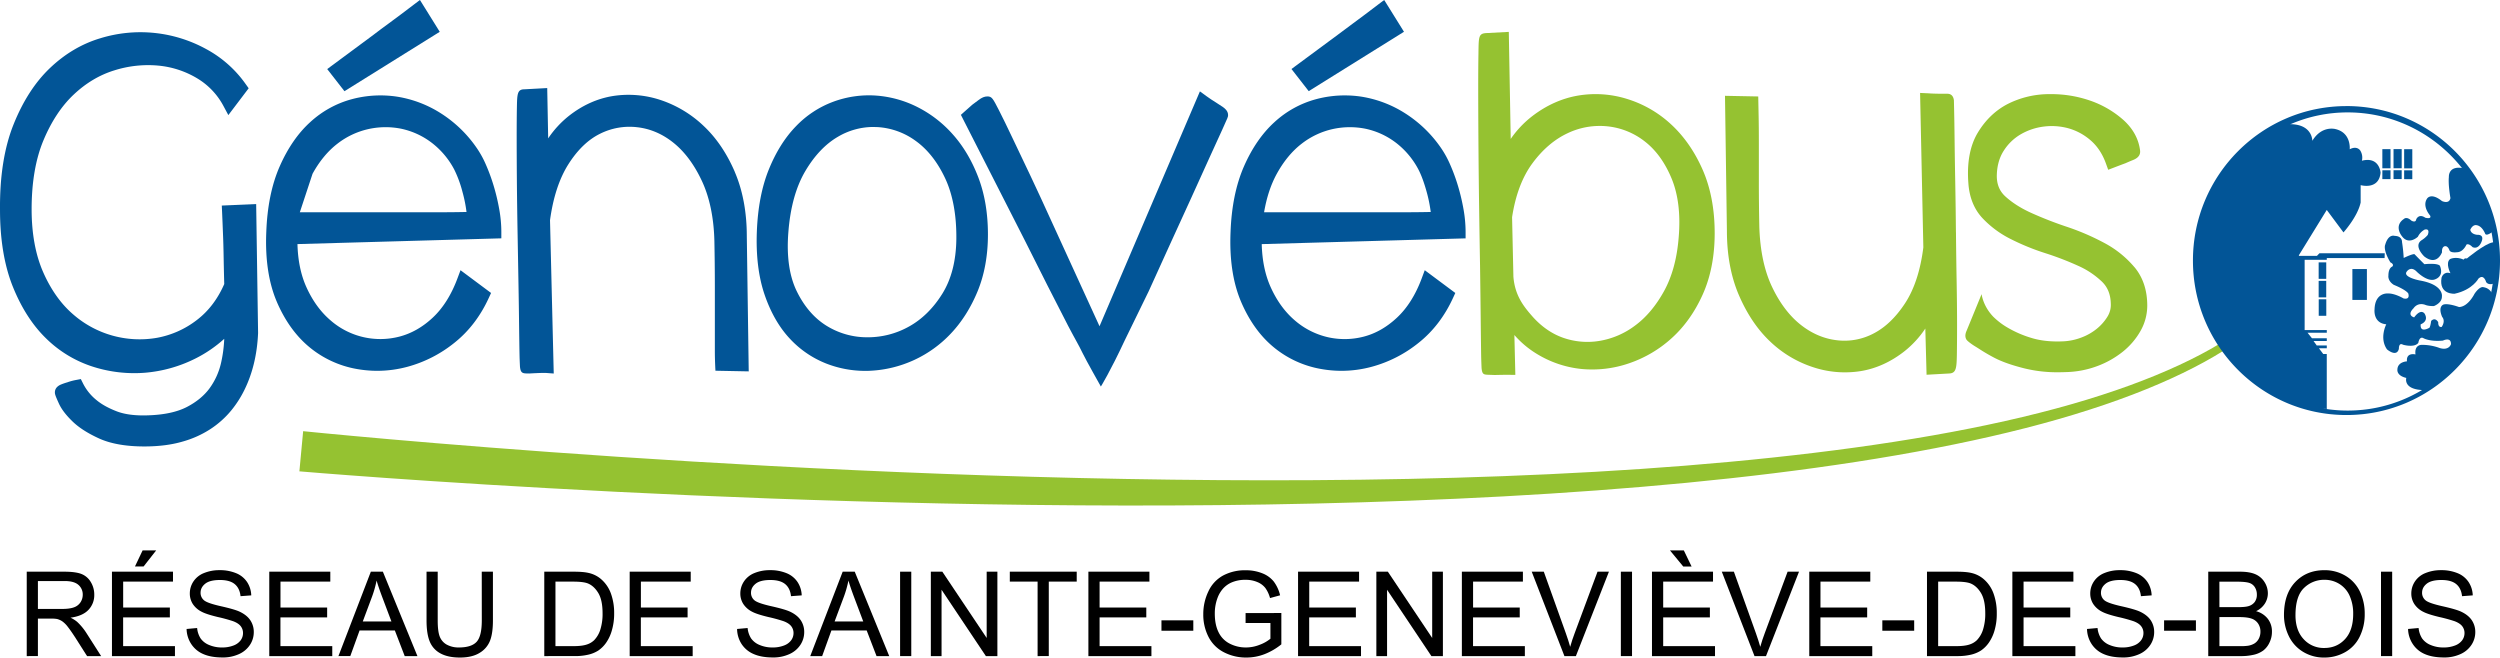 <svg id="Calque_1" data-name="Calque 1" xmlns="http://www.w3.org/2000/svg" viewBox="0 0 2609.01 686.23"><defs><style>.cls-1{fill:#025597;}.cls-2{fill:#95c231;}</style></defs><path id="path6" class="cls-1" d="M231.45,214.47l.32,7c.3,6.76.61,14.12.91,22.14q.47,10.54.69,24.27c.16,8.83.36,18.33.65,28.57-6.84,15.67-16.44,28.29-28.6,37.53a96.21,96.21,0,0,1-41.31,18.52A105.43,105.43,0,0,1,76.23,328C63.56,317.08,53.07,302.3,45.07,284.1S33,243.78,33,218.41c0-28.18,4.16-52.43,12.4-72.09S64.21,110.65,77,98.62s26.93-20.43,42.27-25.16a116.81,116.81,0,0,1,45.72-5,95.92,95.92,0,0,1,40.47,13.12,74.25,74.25,0,0,1,27.67,28.92l5.16,9.63,21.21-28L256.55,88a120,120,0,0,0-41-36.57A142.54,142.54,0,0,0,104.49,40C85.19,45.79,67.57,56.29,52,71.16s-28.18,34.57-37.88,58.76S-.31,184,0,218.86c0,31.23,4.51,58.27,13.42,80.4s20.67,40.4,34.88,54.12A123,123,0,0,0,97,382.71a141.54,141.54,0,0,0,54.16,6.3,143.4,143.4,0,0,0,52.18-14.55A133.92,133.92,0,0,0,234,353.6a136.58,136.58,0,0,1-3.4,25.47,71.91,71.91,0,0,1-12,26.29c-5.66,7.65-13.6,14.2-23.6,19.38s-23.41,8.1-39.58,8.68c-13.69.59-25-.82-33.64-4.15-8.75-3.38-15.85-7.32-21.18-11.8a52.71,52.71,0,0,1-13.87-17.1l-2.38-4.77-5.23,1a56.6,56.6,0,0,0-8.86,2.41A60.4,60.4,0,0,0,64,401.14c-5.56,2.2-6.73,5.77-6.73,8.36,0,1.74.37,3.28,4.09,11.43,2.69,6,7.34,12.1,14.18,18.76s16.16,12.59,28.07,18c12.11,5.45,27.91,8.24,47,8.24,14.71,0,27.94-1.64,39.31-4.91a105.87,105.87,0,0,0,29.88-13.36,96.86,96.86,0,0,0,21.42-19.18,111.22,111.22,0,0,0,14-21.87c8.39-17.1,13.14-36.84,14.11-59l-2-134.62-35.9,1.54" transform="translate(0.01 -0.01)"/><path id="path8" class="cls-1" d="M398.6,99.59a115.43,115.43,0,0,0-31.71,4,104,104,0,0,0-43.28,24c-12.69,11.54-23.34,27-31.7,46s-13,41.8-14,68.08c-1.27,28.62,2.4,53.26,10.94,73.24s20.15,36,34.35,47.63A106.24,106.24,0,0,0,371.83,385a122.87,122.87,0,0,0,21.9,2,121.43,121.43,0,0,0,31.5-4.22,133.71,133.71,0,0,0,48.93-25c15.12-12,27.21-27.78,35.94-46.88l2.37-5.14L480.59,282l-3.28,8.76c-6.35,17-15,30.73-25.66,40.71S429.35,348,417,351.25a79,79,0,0,1-71.93-16.8c-10.38-8.81-18.93-20.56-25.39-34.92-5.71-12.72-8.83-27.74-9.25-44.79l212.76-6v-6.8a135.36,135.36,0,0,0-2.2-23.6,214.51,214.51,0,0,0-5.72-24.12h0a194.15,194.15,0,0,0-8.15-22.29,101.31,101.31,0,0,0-9.66-17.56,129.73,129.73,0,0,0-37.33-36.07,119.86,119.86,0,0,0-45.59-17.39A115.29,115.29,0,0,0,398.6,99.59Zm2.8,33.15a82.22,82.22,0,0,1,17.15,1.59,79.5,79.5,0,0,1,31.39,14.22A84.8,84.8,0,0,1,474,176.85a120.5,120.5,0,0,1,8.66,23.55,143.46,143.46,0,0,1,4.18,20.82l-4.94.1q-12.87.23-32.86.22H312.89l13.26-40.16c7.17-13.07,15.86-23.61,25.84-31.3a81.56,81.56,0,0,1,32.31-15.33A82.78,82.78,0,0,1,401.4,132.74Z" transform="translate(0.01 -0.01)"/><path id="path12" class="cls-1" d="M458.92,33.22,438.25,0l-6.1,4.6q-7.44,5.58-13.47,10.2c-4,3.06-8.44,6.39-13.46,10s-10.34,7.61-15.51,11.58L341.47,72.09l18,23.1,99.47-62" transform="translate(0.01 -0.01)"/><path id="path14" class="cls-1" d="M766.84,179.39c-8.36-19.42-19.32-35.57-32.58-48a120.13,120.13,0,0,0-44.87-27,105.86,105.86,0,0,0-49.68-4.18c-16.52,2.66-32.13,9.73-46.41,21.06a103.9,103.9,0,0,0-21.23,23.16l-1-52.52-23.93,1.3c-7.36,0-7.45,5.21-7.72,19.11q-.23,12.29-.22,32.45t.22,45.75q.23,25.66.71,52.23t.92,51.92q.45,25.38.67,45.21c.17,13.26.31,23.82.48,31.67.08,4.16.44,11.18.44,11.18.59,5.63,2.08,6.95,6.66,7l2.94.07s14-.84,17.9-.56l7.73.58-3.88-160c3.25-23.83,9.71-43.5,19.22-58.47s20.45-25.51,32.76-31.64a68.6,68.6,0,0,1,39-6.92c13.67,1.54,26.44,7,37.92,16.27,11.73,9.42,21.7,22.85,29.69,40s12.38,38.33,12.95,62.73q.47,24,.48,46v68.57c0,10.59.62,20.54.62,20.54l34.73.69-2-141c0-25.15-4.23-47.75-12.55-67.18" transform="translate(0.01 -0.01)"/><path id="path16" class="cls-1" d="M913.87,99.73a107.38,107.38,0,0,0-44.18,6.41,104,104,0,0,0-39.09,25.69c-11.37,11.71-20.87,26.81-28.25,45s-11.55,39.88-12.51,64.93,1.74,47.09,8,65.53,15.11,34,26.2,45.9a103.38,103.38,0,0,0,38.87,26.47,111.92,111.92,0,0,0,40.09,7.4c1.63,0,3.25,0,4.89-.11a123.6,123.6,0,0,0,84.42-38.86c11.46-12.11,20.87-27,27.94-44.18s10.75-37.15,10.75-59.2-3.35-41.93-9.93-59.28-15.41-32.34-26.22-44.59h0a123.63,123.63,0,0,0-37.44-29.11A114,114,0,0,0,913.87,99.73Zm-2.52,32.79,4.41.13a75,75,0,0,1,40.15,14.62c12.33,8.93,22.62,22.07,30.53,39s11.88,38.46,11.59,63.41h0c-.29,22.62-5.23,41.76-14.63,56.87s-21.19,26.75-34.86,34.28A87.91,87.91,0,0,1,905.61,352h-.91a80.19,80.19,0,0,1-42.28-12.11C849.75,332,839.34,320,831.51,304s-10.79-36.82-8.76-61.88c2-25.86,8-47.29,17.75-63.7,9.62-16.25,21.12-28.28,34.16-35.81A72.82,72.82,0,0,1,911.35,132.52Z" transform="translate(0.01 -0.01)"/><path id="path20" class="cls-1" d="M1275.59,111.29c-2.07-1.42-4.39-2.92-7.06-4.61-2.92-1.75-6-3.83-9.18-6.11l-7.12-5.19-104.77,245.1q-27.93-61.08-50.64-110.67-10.68-23.56-21.27-46l-19-39.93c-5.56-11.76-10.25-21.37-13.93-28.57-6.5-12.72-7.5-14.67-12.25-14.67-2.89,0-5.78,1.19-9.12,3.76-1.94,1.49-4,3-6.56,4.89-2.5,2.18-5.12,4.5-7.9,7l-4,3.57,2.44,4.84q35.57,70.17,64.15,126,12,24,23.81,47.34t21.49,42c6.43,12.41,11.15,20.11,15.18,28.6,3.16,6.65,19,34.76,19,34.76s9.64-15.41,25-48.38l24.93-51.11q10.61-23.52,21.88-48.17l22.18-48.51q10.83-23.77,19.16-42.27T1275.69,135c5.93-13,5.93-13.11,5.93-14.94,0-4.58-3.9-7.31-6-8.78" transform="translate(0.01 -0.01)"/><path id="path22" class="cls-1" d="M1465.22,33.22,1444.54,0l-6.11,4.6c-5,3.72-9.42,7.12-13.45,10.2s-8.45,6.39-13.46,10-10.32,7.6-15.52,11.57l-48.23,35.66,18,23.1,99.48-62" transform="translate(0.01 -0.01)"/><path id="path24" class="cls-1" d="M1404.9,99.59a115.33,115.33,0,0,0-31.69,4,104.07,104.07,0,0,0-43.31,24c-12.67,11.54-23.35,27-31.68,46s-13,41.8-14,68.08c-1.27,28.62,2.42,53.26,10.94,73.24s20.09,36.06,34.32,47.68A106.2,106.2,0,0,0,1378.15,385a122.68,122.68,0,0,0,21.89,2,121.28,121.28,0,0,0,31.48-4.22,133.56,133.56,0,0,0,48.93-25c15.12-12,27.22-27.78,35.94-46.88l2.37-5.14L1486.87,282l-3.26,8.76c-6.35,17-15,30.73-25.68,40.71s-22.26,16.61-34.6,19.81a79,79,0,0,1-37.55.64,80,80,0,0,1-34.4-17.44c-10.37-8.81-18.91-20.56-25.37-34.92-5.72-12.72-8.83-27.74-9.27-44.79l212.75-6v-6.84a136.32,136.32,0,0,0-2.18-23.6,212.31,212.31,0,0,0-5.71-24.12,191.72,191.72,0,0,0-8.17-22.29,101.88,101.88,0,0,0-9.64-17.56,130.06,130.06,0,0,0-37.35-36.07,119.81,119.81,0,0,0-45.58-17.39A115.16,115.16,0,0,0,1404.9,99.59Zm2.8,33.16a83,83,0,0,1,17.15,1.58,79.36,79.36,0,0,1,31.39,14.22,84.67,84.67,0,0,1,24,28.32c3.13,6,6,13.9,8.66,23.52a147.78,147.78,0,0,1,4.2,20.83l-4.94.1q-12.89.23-32.88.22H1319.19c2.62-15.41,7.07-28.89,13.26-40.16,7.19-13.07,15.88-23.61,25.84-31.3a81.69,81.69,0,0,1,32.31-15.33A82.76,82.76,0,0,1,1407.7,132.75Z" transform="translate(0.01 -0.01)"/><path id="path28" class="cls-2" d="M1574.58,33.28l-24,1.28c-7.66.63-7.43,4.18-7.68,21.69q-.26,14.84-.24,39.12t.24,55.2q.22,31,.67,63.3t1,63.25q.43,30.9.68,54.89t.46,38.36c.08,5.44.45,13.73.45,13.73.59,6.28,2,6.85,6.53,7l7.27.27s8.31-.22,13.45-.22l8,.1-1-41.61a99.15,99.15,0,0,0,23,19.43,110.63,110.63,0,0,0,47,16,118,118,0,0,0,49.56-5.88,126.82,126.82,0,0,0,44.7-26.37c13.28-12,24.19-27.37,32.39-45.72s12.38-39.85,12.38-63.8c0-25.17-4.31-47.63-12.84-66.79s-19.73-35-33.33-47.34v0A119,119,0,0,0,1697.14,103a110,110,0,0,0-50.75-3.16c-16.75,2.94-32.68,10.15-47.36,21.4A105.59,105.59,0,0,0,1576.58,145Zm92.45,98.2a77.52,77.52,0,0,1,10.77.4,75.63,75.63,0,0,1,38.88,15.88c11.62,9.05,21,22.06,27.86,38.7s9.39,37.34,7.32,61.4c-1.74,22-6.9,40.79-15.29,56s-18.52,27.28-30.12,35.84a84.76,84.76,0,0,1-37.09,16.05,76.67,76.67,0,0,1-37.91-3.18c-12-4.2-22.9-11.76-32.35-22.48s-18.23-22.16-19.72-41.44L1578,226.7c3.53-23.09,10.67-42,21.24-56.29h0c10.59-14.36,22.92-24.9,36.57-31.31A77.94,77.94,0,0,1,1667,131.48Z" transform="translate(0.01 -0.01)"/><path id="path32" class="cls-2" d="M2041.2,242.56q-.23-26.09-.69-51.06t-.69-44.5q-.22-19.67-.48-31.24l-.23-10.34v-.57c-.36-2.93-1.63-7-6.94-7h-7s-9.1-.1-12.38-.44l-9-.41,3.4,161.21c-3,23.83-9.34,43.4-19,58.18s-20.73,25.39-33.1,31.73a65.14,65.14,0,0,1-38.65,6.9c-13.53-1.67-26.25-7.24-37.76-16.5-11.73-9.42-21.72-22.82-29.67-39.75s-12.36-38.23-13-63q-.48-23.93-.47-46V150.08q0-17.64-.24-29c-.2-10.49-.4-20.4-.4-20.4L1800.2,100l2,141c0,25.18,4.21,47.78,12.57,67.16s19.21,35.59,32.29,48a117.39,117.39,0,0,0,44.92,27,105.39,105.39,0,0,0,49.66,4.17c16.34-2.64,31.88-9.7,46.17-21a103.39,103.39,0,0,0,21.45-23.46l1.3,48.22,23.9-1.33c6.87-.42,7.44-5.52,7.71-18.88.14-8,.22-18.69.22-32s-.15-28.32-.45-45.15-.54-33.81-.7-51.18" transform="translate(0.01 -0.01)"/><path id="path34" class="cls-2" d="M2227.44,278.77a105.94,105.94,0,0,0-31.37-25.21,250.12,250.12,0,0,0-39.16-16.88,393.62,393.62,0,0,1-37.21-14.52c-10.82-4.9-19.89-10.7-27-17.22-6.18-5.7-9.07-13-8.82-22.35.28-9.75,2.68-18.26,7.21-25.27a52.08,52.08,0,0,1,17.71-17.12,63.42,63.42,0,0,1,24.12-8.1,66,66,0,0,1,25.86,1.86,60,60,0,0,1,23.15,12.65c6.89,6,12.18,14,15.75,23.85l2.44,6.73,6.66-2.55c4-1.54,7.63-2.91,11.4-4.3,2.69-1.2,5.16-2.25,7.37-3.13s7.89-3.13,7.89-8.83v-.79c-1.42-12.49-7.49-23.55-18-32.85a102.76,102.76,0,0,0-35.15-20.06,123.29,123.29,0,0,0-39.86-6.43l-3,0a96.22,96.22,0,0,0-42.07,10.22c-12.8,6.58-23.37,16.73-31.41,30.11s-11.4,31.19-9.76,52.55c1,14.81,5.94,27.06,14.55,36.36a104.6,104.6,0,0,0,29.67,22,243.54,243.54,0,0,0,36.11,14.74,315.07,315.07,0,0,1,34.08,13.1,87.06,87.06,0,0,1,25,16.63c6,5.82,9,13.29,9.22,23a23.09,23.09,0,0,1-3.4,13.38,49.76,49.76,0,0,1-11.14,12.71,56.74,56.74,0,0,1-16.26,9.24,60.52,60.52,0,0,1-18.84,3.94c-12.63.59-23.85-.63-33.35-3.6a112.36,112.36,0,0,1-24.53-10.62,74.33,74.33,0,0,1-15-11.34c-11-11.37-12.3-23.71-12.3-23.71s-14.55,35.6-15.54,37.92c-.83,1.94-2.58,6-.16,9.71.83,1.25,4.72,4.33,9,6.93,5.25,3.15,8.75,5.92,19.81,11.77,8.34,4.4,19,8,31.43,11.13a143.1,143.1,0,0,0,35.52,4.08c2.62,0,5.29-.07,8-.17a99.46,99.46,0,0,0,32.5-6.21,96,96,0,0,0,26.63-14.95,74.94,74.94,0,0,0,18.57-21.65,53.63,53.63,0,0,0,7.12-26.48c0-16.11-4.5-29.65-13.4-40.28" transform="translate(0.01 -0.01)"/><path id="path36" class="cls-2" d="M316.44,450s32.71,3.36,90.23,8.4,139.8,11.74,238.62,18.34c197.62,13.21,461.68,26,725.81,24.37,132-.8,264.06-5.24,387.36-15.1s238-25,334.38-46.67c48.19-10.79,91.76-23.29,129.38-37S2291.53,373.81,2316,359s41.81-29.26,52.84-39.78c5.53-5.22,9.13-9.84,11.89-12.68l4-4.4,5.32,4.26S2388.7,308,2386,311s-6.47,7.83-12.1,13.33c-11.18,11.08-28.75,26.18-53.55,41.76s-56.74,31.19-94.63,45.68-81.69,27.86-130.1,39.51c-96.87,23.44-211.93,40.68-335.6,52.59s-256.16,18.67-388.6,21.66c-265,6.11-529.87-2.35-728.29-12.28-99.23-5-181.86-10.28-239.7-14.39s-91-6.95-91-6.95l3.94-42" transform="translate(0.01 -0.01)"/><path id="path38" class="cls-1" d="M2390.37,129.63a150.07,150.07,0,0,1,59.71-12.31c84.5,0,153,69.65,153,155.59s-68.5,155.58-153,155.58a150.56,150.56,0,0,1-21.84-1.59l-19.85-6.17m40.39-310c-88.5,0-160.23,72.17-160.23,161.21s71.73,161.2,160.23,161.2S2609,360.94,2609,271.91,2537.25,110.7,2448.78,110.7Z" transform="translate(0.01 -0.01)"/><path id="path40" class="cls-1" d="M2424.52,369.45l-4.51-6h8.23v-2.88h-10.47l-3.35-4.68h13.82V353h-15.49l-4.6-5.72h20.09v-2.84h-23.12v-73.3h23.12v-1.81h60.32l.15-5h-68.16L2418,267h-19.28l29.49-47.9,17.44,23.45s14.8-16.37,17.93-31.25V193.22s19,5.47,20.79-13c0,0-1.09-17.16-19.49-12.5a13.92,13.92,0,0,0-1.57-10.38s-3.13-5.73-11.16-1.56c0,0,1.81-17.16-14.82-21.05,0,0-14.29-4.15-24.17,12.22,0,0,.22-17.11-22.82-17.33-54.83,23.64-93.29,78.88-93.29,143.27,0,78.4,57,143.23,131.16,154V369.45h-3.72" transform="translate(0.01 -0.01)"/><rect id="rect42" class="cls-1" x="2419.76" y="273.81" width="7.92" height="17.2"/><rect id="rect44" class="cls-1" x="2419.83" y="312.34" width="7.9" height="17.22"/><rect id="rect46" class="cls-1" x="2419.76" y="293.12" width="7.9" height="17.22"/><rect id="rect48" class="cls-1" x="2454.96" y="280.78" width="15.14" height="32.22"/><rect id="rect50" class="cls-1" x="2486.23" y="177.69" width="8.52" height="9.24"/><rect id="rect52" class="cls-1" x="2486.23" y="155.65" width="8.52" height="19.99"/><rect id="rect54" class="cls-1" x="2497.9" y="177.65" width="8.51" height="9.23"/><rect id="rect56" class="cls-1" x="2497.9" y="155.61" width="8.51" height="19.99"/><rect id="rect58" class="cls-1" x="2508.98" y="177.75" width="8.51" height="9.22"/><rect id="rect60" class="cls-1" x="2508.98" y="155.7" width="8.51" height="20.01"/><path id="path62" class="cls-1" d="M2577.22,182.37l-5.18-6.52c-17.42-4.11-16.39,8.87-16.39,8.87-.88,8,1.64,22,1.64,22-1.33,6.76-8.87,3.09-8.87,3.09-11.81-9.45-15.65-2.36-15.65-2.36-5.16,8.11,3.25,17.42,3.25,17.42,2.06,4.26-5,2.35-5,2.35-6.78-4.7-9.43,1.64-9.43,1.64-.61,4.28-5.18,1.32-5.18,1.32-4.87-4.57-7.54-1.78-7.54-1.78-11.06,7.39-2.35,17.9-2.35,17.9,7.23,10.16,16.82.72,16.82.72a16.8,16.8,0,0,1,7-7.4c6.34-1.48,3.23,5.61,3.23,5.61a27.3,27.3,0,0,1-6.63,5.63c-8.43,6.06,3.08,16.83,3.08,16.83,13.31,10.34,18.47-4.43,18.47-4.43-.44-6.34,3.26-6.34,3.26-6.34,3.09-.15,4.41,4.13,4.41,4.13,1.2,3.23,7.83,2.21,7.83,2.21,6.65,0,10-8,10-8,2.68-1.49,6.35,2.67,6.35,2.67,6.64,2.81,9.47-5.92,9.47-5.92,3-7.66-4.43-6.93-4.43-6.93-7.11-.73-7.39-5.32-7.39-5.32,2.8-6,6.64-4.73,6.64-4.73,5.91.91,8.88,8.86,8.88,8.86,1.47,3.4,9.14-3.09,9.14-3.09l-9.29-28.05-9.76-22.46-6.34-8" transform="translate(0.01 -0.01)"/><path id="path64" class="cls-1" d="M2603.22,252.49l-1.8.46c-8.56,1.47-27,16.84-27,16.84-2.79-.74-3.26,1.17-3.26,1.17-8.41-3.69-14.31-.58-14.31-.58-5.16,4.27.45,14.75.45,14.75-7.52-2.36-9.31,4.72-9.31,4.72-3,18,13.73,16.68,13.73,16.68,18.6-4,24.81-15.78,24.81-15.78,5.75-5.33,8,3.7,8,3.7,3,4,8.86,1.17,8.86,1.17l2.66-14.48-2.37-28.65h-.42" transform="translate(0.01 -0.01)"/><path id="path66" class="cls-1" d="M2545.61,395.88l-.32.24-15,11c-22.9-.17-19.07-12.71-19.07-12.71-10.31-2.36-9.3-8.57-9.3-8.57.14-8.41,10-8.71,10-8.71-1-9.75,8.88-7.22,8.88-7.22-1.33-10.2,6.34-10,6.34-10a52.17,52.17,0,0,1,19.07,3.36c9.74,2.81,11.65-4.11,11.65-4.11.15-8-8.41-3.7-8.41-3.7-13.29,1.32-20.07-2.37-20.07-2.37-4.59-2.81-5.62,4.74-5.62,4.74-4.29,5.44-16,1.91-16,1.91-4.58-2.66-4.28,4.28-4.28,4.28-2.37,9.31-12.41.59-12.41.59-8.27-11.81-.75-26.15-.75-26.15-14-1.32-12.24-15.49-12.24-15.49.45-18,13.87-16.68,13.87-16.68,7.24-.31,16.39,5.17,16.39,5.17,7.52,1.61,4.87-5.32,4.87-5.32-3-4.13-15.06-8.87-15.06-8.87-6.63-4.28-5.61-9.6-5.61-9.6,0-8.27,4-9.42,4-9.42,2.5-2.54-1.93-4.44-1.93-4.44-8-13.31-5.44-18.31-5.44-18.31,3.38-11.83,9.87-9.32,9.87-9.32,8.16.17,7.7,6.34,7.7,6.34a163.91,163.91,0,0,1,1.76,16.69c10.93-5.16,11.38-3.82,11.38-3.82,3.23,3.38,10.18,10.32,10.18,10.32,16.11-1.47,16.39,2.08,16.39,2.08,4.59,12.09-6.64,14.17-6.64,14.17-8.14,1.47-18-8.71-18-8.71-6.2-6.07-10.2.29-10.2.29-4.27,5.77,13.59,9.17,13.59,9.17,25.4,4.43,23.18,16.66,23.18,16.66.16,7-8.4,10.06-8.4,10.06-6.19.14-9.15-1.34-9.15-1.34-8.14-2.8-12,3.56-12,3.56-7.68,7.68.6,9.59.6,9.59,7.23-9.88,10.92-3.84,10.92-3.84,4.74,8.12-4.13,11.06-4.13,11.06-.87,9.76,9.16,3.55,9.16,3.55,1.18-1.91,1.77-7.07,1.77-7.07,4.43-4.43,7.38,1.32,7.38,1.32-.16,6.21,3.68,4.87,3.68,4.87,4.28-6.65.46-10.33.46-10.33-4.87-11.37,1.49-13,1.49-13,5.14-1.47,16.07,2.64,16.07,2.64,9.6-.29,16.1-13.72,16.1-13.72,6-8.85,9.59-6.94,9.59-6.94,8.59,1.32,10.2,10.19,10.2,10.19l-3.4,12.56L2591,341.41,2577.22,364l-12.4,13.44-6.51,8.41-8.42,8.12-4.28,1.92" transform="translate(0.01 -0.01)"/><path id="path68" d="M27.89,684.72v-88.1H67q11.77,0,17.91,2.37a19.62,19.62,0,0,1,9.8,8.39,25,25,0,0,1,3.66,13.28,22.12,22.12,0,0,1-6.07,15.8q-6.06,6.43-18.75,8.17a30.29,30.29,0,0,1,7,4.39,60.16,60.16,0,0,1,9.68,11.72l15.32,24H90.87L79.21,666.39q-5.1-7.93-8.41-12.14a26.68,26.68,0,0,0-5.92-5.89A17.86,17.86,0,0,0,59.56,646a35.28,35.28,0,0,0-6.49-.42H39.55v39.13ZM39.55,635.5H64.61q8,0,12.5-1.65A13.38,13.38,0,0,0,84,628.56a14.3,14.3,0,0,0,2.34-7.9,13.14,13.14,0,0,0-4.53-10.28q-4.55-4-14.34-4H39.55Z" transform="translate(0.01 -0.01)"/><path id="path70" d="M116.83,684.72v-88.1h63.7V607h-52v27h48.73v10.33H128.49v30h54.08v10.4Zm24-93.51,8-16.83H163l-13.18,16.83Z" transform="translate(0.01 -0.01)"/><path id="path72" d="M194.71,656.41l11-1a24.3,24.3,0,0,0,3.63,10.85,20,20,0,0,0,8.87,6.85,33.72,33.72,0,0,0,13.52,2.61,32.41,32.41,0,0,0,11.78-2,16.41,16.41,0,0,0,7.6-5.44,12.63,12.63,0,0,0,2.49-7.54,11.48,11.48,0,0,0-2.4-7.24q-2.4-3.11-7.93-5.2a157.52,157.52,0,0,0-15.69-4.3q-12.14-2.91-17-5.5a23.83,23.83,0,0,1-9.41-8.2,20.16,20.16,0,0,1-3.09-11,22.41,22.41,0,0,1,3.78-12.47,23.53,23.53,0,0,1,11.06-8.8,42.18,42.18,0,0,1,16.16-3,44.24,44.24,0,0,1,17.28,3.15,24.9,24.9,0,0,1,11.51,9.28,26.72,26.72,0,0,1,4.33,13.89l-11.18.84q-.9-8.36-6.1-12.62t-15.35-4.27q-10.59,0-15.42,3.88t-4.84,9.34a10,10,0,0,0,3.43,7.81q3.36,3.07,17.58,6.28t19.5,5.62q7.68,3.56,11.35,9a21.88,21.88,0,0,1,3.67,12.53,24,24,0,0,1-4,13.25,26.56,26.56,0,0,1-11.56,9.67,40.13,40.13,0,0,1-17,3.46q-12,0-20-3.49a28,28,0,0,1-12.68-10.48A29.69,29.69,0,0,1,194.71,656.41Z" transform="translate(0.01 -0.01)"/><path id="path74" d="M281,684.72v-88.1h63.7V607h-52v27h48.7v10.33H292.66v30h54.09v10.4Z" transform="translate(0.01 -0.01)"/><path id="path76" d="M353.18,684.72,387,596.62h12.56l36.06,88.1H422.35L412.07,658H375.23l-9.67,26.69Zm25.42-36.18h29.86l-9.19-24.4Q395.07,613,393,605.87a111.6,111.6,0,0,1-4.75,16.83Z" transform="translate(0.01 -0.01)"/><path id="path78" d="M502.75,596.62h11.66v50.9q0,13.28-3,21.09a25.68,25.68,0,0,1-10.84,12.71q-7.85,4.9-20.58,4.9-12.39,0-20.26-4.27A24.34,24.34,0,0,1,448.5,669.6q-3.37-8.08-3.37-22.08v-50.9h11.66v50.84q0,11.47,2.13,16.91a16.23,16.23,0,0,0,7.33,8.39A25.48,25.48,0,0,0,479,675.7q12.87,0,18.33-5.83t5.47-22.41Z" transform="translate(0.01 -0.01)"/><path id="path80" d="M568,684.72v-88.1h30.35q10.27,0,15.68,1.26a29.86,29.86,0,0,1,13,6.31,35.78,35.78,0,0,1,10.43,15,59.12,59.12,0,0,1,3.46,21A61.38,61.38,0,0,1,638.5,658a42.64,42.64,0,0,1-6,12.83,32,32,0,0,1-8,8,32.63,32.63,0,0,1-10.5,4.37,59.61,59.61,0,0,1-14.15,1.51Zm11.66-10.4h18.81q8.71,0,13.67-1.62a19.63,19.63,0,0,0,7.9-4.57A27.8,27.8,0,0,0,626.51,657a54.38,54.38,0,0,0,2.32-17q0-13.83-4.54-21.25t-11-9.94q-4.68-1.8-15.08-1.81H579.67Z" transform="translate(0.01 -0.01)"/><path id="path82" d="M657.13,684.72v-88.1h63.7V607h-52v27h48.73v10.33H668.79v30h54.08v10.4Z" transform="translate(0.01 -0.01)"/><path id="path84" d="M769.21,656.41l11-1a24.31,24.31,0,0,0,3.64,10.85,20,20,0,0,0,8.86,6.85,33.72,33.72,0,0,0,13.52,2.61,32.41,32.41,0,0,0,11.78-2,16.27,16.27,0,0,0,7.6-5.44,12.57,12.57,0,0,0,2.5-7.54,11.43,11.43,0,0,0-2.41-7.24q-2.4-3.11-7.93-5.2a157.33,157.33,0,0,0-15.68-4.3q-12.15-2.91-17-5.5a23.8,23.8,0,0,1-9.4-8.2,20,20,0,0,1-3.1-11,22.42,22.42,0,0,1,3.79-12.47,23.5,23.5,0,0,1,11-8.8,41.85,41.85,0,0,1,16.17-3,44.24,44.24,0,0,1,17.28,3.15,25,25,0,0,1,11.5,9.28,26.72,26.72,0,0,1,4.33,13.89l-11.18.84q-.9-8.36-6.1-12.62T804,605.3q-10.57,0-15.41,3.88t-4.84,9.34a10,10,0,0,0,3.42,7.81q3.38,3.07,17.58,6.28t19.5,5.62q7.69,3.56,11.36,9a21.89,21.89,0,0,1,3.66,12.53,24,24,0,0,1-4,13.25,26.59,26.59,0,0,1-11.57,9.67,40.13,40.13,0,0,1-17,3.46q-12,0-20-3.49A28.05,28.05,0,0,1,774,672.25,29.62,29.62,0,0,1,769.21,656.41Z" transform="translate(0.01 -0.01)"/><path id="path86" d="M845.58,684.72l33.84-88.1H892l36,88.1H914.75L904.48,658H867.64L858,684.72ZM871,648.54h29.87l-9.19-24.4q-4.21-11.11-6.25-18.27a114.34,114.34,0,0,1-4.75,16.83Z" transform="translate(0.01 -0.01)"/><path id="path88" d="M939.33,684.72v-88.1H951v88.1Z" transform="translate(0.01 -0.01)"/><path id="path90" d="M971.42,684.72v-88.1h12l46.27,69.17V596.62h11.18v88.1h-12L982.6,615.49v69.23Z" transform="translate(0.01 -0.01)"/><path id="path92" d="M1082.83,684.72V607h-29V596.62h69.83V607h-29.15v77.71Z" transform="translate(0.01 -0.01)"/><path id="path94" d="M1135.84,684.72v-88.1h63.69V607h-52v27h48.74v10.33h-48.74v30h54.09v10.4Z" transform="translate(0.01 -0.01)"/><path id="path96" d="M1212.09,658.27V647.4h33.24v10.87Z" transform="translate(0.01 -0.01)"/><path id="path98" d="M1299.89,650.16V639.83l37.32-.07v32.7a66,66,0,0,1-17.73,10.3,52.48,52.48,0,0,1-18.75,3.46,50.08,50.08,0,0,1-23.58-5.56,36.83,36.83,0,0,1-16-16.08,50.54,50.54,0,0,1-5.41-23.49,54.47,54.47,0,0,1,5.38-24,35.83,35.83,0,0,1,15.47-16.56,48.58,48.58,0,0,1,23.26-5.4,46.19,46.19,0,0,1,17.28,3.09,28.7,28.7,0,0,1,12.11,8.62,38.61,38.61,0,0,1,6.67,14.43l-10.52,2.88a32.39,32.39,0,0,0-4.93-10.58,20.35,20.35,0,0,0-8.41-6.16,30.81,30.81,0,0,0-12.14-2.31,35.86,35.86,0,0,0-13.82,2.43,25.86,25.86,0,0,0-9.41,6.41,30.52,30.52,0,0,0-5.55,8.71,46,46,0,0,0-3.37,17.73q0,11.77,4.06,19.71a25.94,25.94,0,0,0,11.81,11.77,36.46,36.46,0,0,0,16.46,3.85,39,39,0,0,0,14.78-2.91,38.53,38.53,0,0,0,10.94-6.22V650.16Z" transform="translate(0.01 -0.01)"/><path id="path100" d="M1354.64,684.72v-88.1h63.69V607h-52v27H1415v10.33h-48.74v30h54.09v10.4Z" transform="translate(0.01 -0.01)"/><path id="path102" d="M1436.36,684.72v-88.1h12l46.27,69.17V596.62h11.18v88.1h-12l-46.27-69.23v69.23Z" transform="translate(0.01 -0.01)"/><path id="path104" d="M1525.6,684.72v-88.1h63.7V607h-52v27H1586v10.33h-48.74v30h54.08v10.4Z" transform="translate(0.01 -0.01)"/><path id="path106" d="M1632.63,684.72l-34.13-88.1h12.61l22.9,64q2.76,7.7,4.63,14.42,2-7.21,4.74-14.42l23.8-64h11.9l-34.49,88.1Z" transform="translate(0.01 -0.01)"/><path id="path108" d="M1691.52,684.72v-88.1h11.66v88.1Z" transform="translate(0.01 -0.01)"/><path id="path110" d="M1724,684.72v-88.1h63.7V607h-52v27h48.73v10.33H1735.7v30h54.08v10.4Zm41.34-93.51h-8.71l-13.88-16.83h14.48Z" transform="translate(0.01 -0.01)"/><path id="path112" d="M1831,684.72l-34.14-88.1h12.62l22.9,64q2.76,7.7,4.63,14.42,2-7.21,4.74-14.42l23.8-64h11.9L1843,684.72Z" transform="translate(0.01 -0.01)"/><path id="path114" d="M1888.15,684.72v-88.1h63.69V607h-52v27h48.74v10.33H1899.8v30h54.09v10.4Z" transform="translate(0.01 -0.01)"/><path id="path116" d="M1964.4,658.27V647.4h33.24v10.87Z" transform="translate(0.01 -0.01)"/><path id="path118" d="M2011,684.72v-88.1h30.34q10.28,0,15.69,1.26a29.9,29.9,0,0,1,12.92,6.31,35.76,35.76,0,0,1,10.42,15,59.08,59.08,0,0,1,3.46,21,61.75,61.75,0,0,1-2.34,17.78,43.24,43.24,0,0,1-6,12.83,32,32,0,0,1-8,8,32.77,32.77,0,0,1-10.51,4.41,59.61,59.61,0,0,1-14.15,1.51Zm11.65-10.4h18.81q8.72,0,13.68-1.62a19.82,19.82,0,0,0,7.9-4.57A28,28,0,0,0,2069.5,657a54.66,54.66,0,0,0,2.31-17q0-13.83-4.54-21.25t-11-9.94q-4.7-1.8-15.09-1.81h-18.51Z" transform="translate(0.01 -0.01)"/><path id="path120" d="M2100.1,684.72v-88.1h63.69V607h-52v27h48.74v10.33h-48.74v30h54.09v10.4Z" transform="translate(0.01 -0.01)"/><path id="path122" d="M2178,656.41l11-1a24.31,24.31,0,0,0,3.64,10.85,20,20,0,0,0,8.86,6.85,33.72,33.72,0,0,0,13.52,2.61,32.41,32.41,0,0,0,11.78-2,16.27,16.27,0,0,0,7.6-5.44,12.57,12.57,0,0,0,2.5-7.54,11.41,11.41,0,0,0-2.41-7.24q-2.4-3.11-7.93-5.2a157.33,157.33,0,0,0-15.68-4.3q-12.15-2.91-17-5.5a23.8,23.8,0,0,1-9.4-8.2,20,20,0,0,1-3.1-11,22.42,22.42,0,0,1,3.79-12.47,23.5,23.5,0,0,1,11-8.8,41.85,41.85,0,0,1,16.17-3,44.24,44.24,0,0,1,17.28,3.15,25,25,0,0,1,11.5,9.28,26.72,26.72,0,0,1,4.33,13.89l-11.18.84q-.9-8.36-6.1-12.62t-15.35-4.27q-10.58,0-15.41,3.88t-4.84,9.34a10,10,0,0,0,3.42,7.81q3.38,3.07,17.58,6.28t19.5,5.62q7.69,3.56,11.36,9a21.89,21.89,0,0,1,3.66,12.53,24,24,0,0,1-4,13.25,26.59,26.59,0,0,1-11.57,9.67,40.13,40.13,0,0,1-17,3.46q-12,0-20-3.49a28.1,28.1,0,0,1-12.68-10.48A29.84,29.84,0,0,1,2178,656.41Z" transform="translate(0.01 -0.01)"/><path id="path124" d="M2258.44,658.27V647.4h33.23v10.87Z" transform="translate(0.01 -0.01)"/><path id="path126" d="M2304.53,684.72v-88.1h33q10.11,0,16.2,2.67a20.85,20.85,0,0,1,9.55,8.23,21.62,21.62,0,0,1,3.46,11.63,20,20,0,0,1-3.06,10.64,21.83,21.83,0,0,1-9.26,8.05,22.94,22.94,0,0,1,12.29,8,21.45,21.45,0,0,1,4.3,13.35,25.63,25.63,0,0,1-2.62,11.5,22.24,22.24,0,0,1-6.46,8.21,27,27,0,0,1-9.64,4.35,58.56,58.56,0,0,1-14.21,1.48Zm11.66-51.08h19q7.76,0,11.12-1a12.4,12.4,0,0,0,6.7-4.38,12.69,12.69,0,0,0,2.25-7.69,14.15,14.15,0,0,0-2.1-7.73,10.67,10.67,0,0,0-6-4.56q-3.9-1.23-13.4-1.24h-17.61Zm0,40.68h21.94a50.07,50.07,0,0,0,7.93-.42,18.8,18.8,0,0,0,6.73-2.41,12.85,12.85,0,0,0,4.45-4.89,15.44,15.44,0,0,0,1.74-7.42,14.61,14.61,0,0,0-2.53-8.57,13.37,13.37,0,0,0-7-5.11Q2345,644,2336.56,644h-20.37Z" transform="translate(0.01 -0.01)"/><path id="path128" d="M2383.56,641.81q0-21.93,11.77-34.34t30.41-12.41a42.19,42.19,0,0,1,22,5.83,38.17,38.17,0,0,1,14.93,16.25,52.85,52.85,0,0,1,5.14,23.65,52,52,0,0,1-5.41,24,37.06,37.06,0,0,1-15.33,16,43.71,43.71,0,0,1-21.39,5.44,41.63,41.63,0,0,1-22.23-6,38.74,38.74,0,0,1-14.85-16.41A49.78,49.78,0,0,1,2383.56,641.81Zm12,.18q0,15.93,8.57,25.09a28.15,28.15,0,0,0,21.48,9.16q13.16,0,21.67-9.25t8.5-26.26a44.88,44.88,0,0,0-3.64-18.78,27.85,27.85,0,0,0-10.63-12.44,28.81,28.81,0,0,0-15.72-4.42,29.81,29.81,0,0,0-21.3,8.5q-8.91,8.5-8.92,28.42Z" transform="translate(0.01 -0.01)"/><path id="path130" d="M2484.81,684.72v-88.1h11.66v88.1Z" transform="translate(0.01 -0.01)"/><path id="path132" d="M2513.06,656.41l11-1a24.56,24.56,0,0,0,3.64,10.85,20,20,0,0,0,8.86,6.85,33.76,33.76,0,0,0,13.53,2.61,32.39,32.39,0,0,0,11.77-2,16.43,16.43,0,0,0,7.61-5.44,12.63,12.63,0,0,0,2.49-7.54,11.48,11.48,0,0,0-2.4-7.24q-2.42-3.11-7.94-5.2a157.33,157.33,0,0,0-15.68-4.3q-12.14-2.91-17-5.5a23.8,23.8,0,0,1-9.4-8.2,20,20,0,0,1-3.1-11,22.42,22.42,0,0,1,3.79-12.47,23.42,23.42,0,0,1,11.06-8.8,42.18,42.18,0,0,1,16.16-3,44.24,44.24,0,0,1,17.28,3.15,25,25,0,0,1,11.51,9.28,26.71,26.71,0,0,1,4.32,13.89l-11.17.84q-.91-8.36-6.1-12.62t-15.36-4.27q-10.57,0-15.41,3.88t-4.84,9.34a10,10,0,0,0,3.43,7.81q3.36,3.07,17.57,6.28t19.5,5.62q7.7,3.56,11.36,9a21.9,21.9,0,0,1,3.67,12.53,24,24,0,0,1-4,13.25,26.45,26.45,0,0,1-11.57,9.67,40.13,40.13,0,0,1-17,3.46q-12,0-20-3.49A28,28,0,0,1,2518,672.17,29.67,29.67,0,0,1,2513.06,656.41Z" transform="translate(0.01 -0.01)"/></svg>